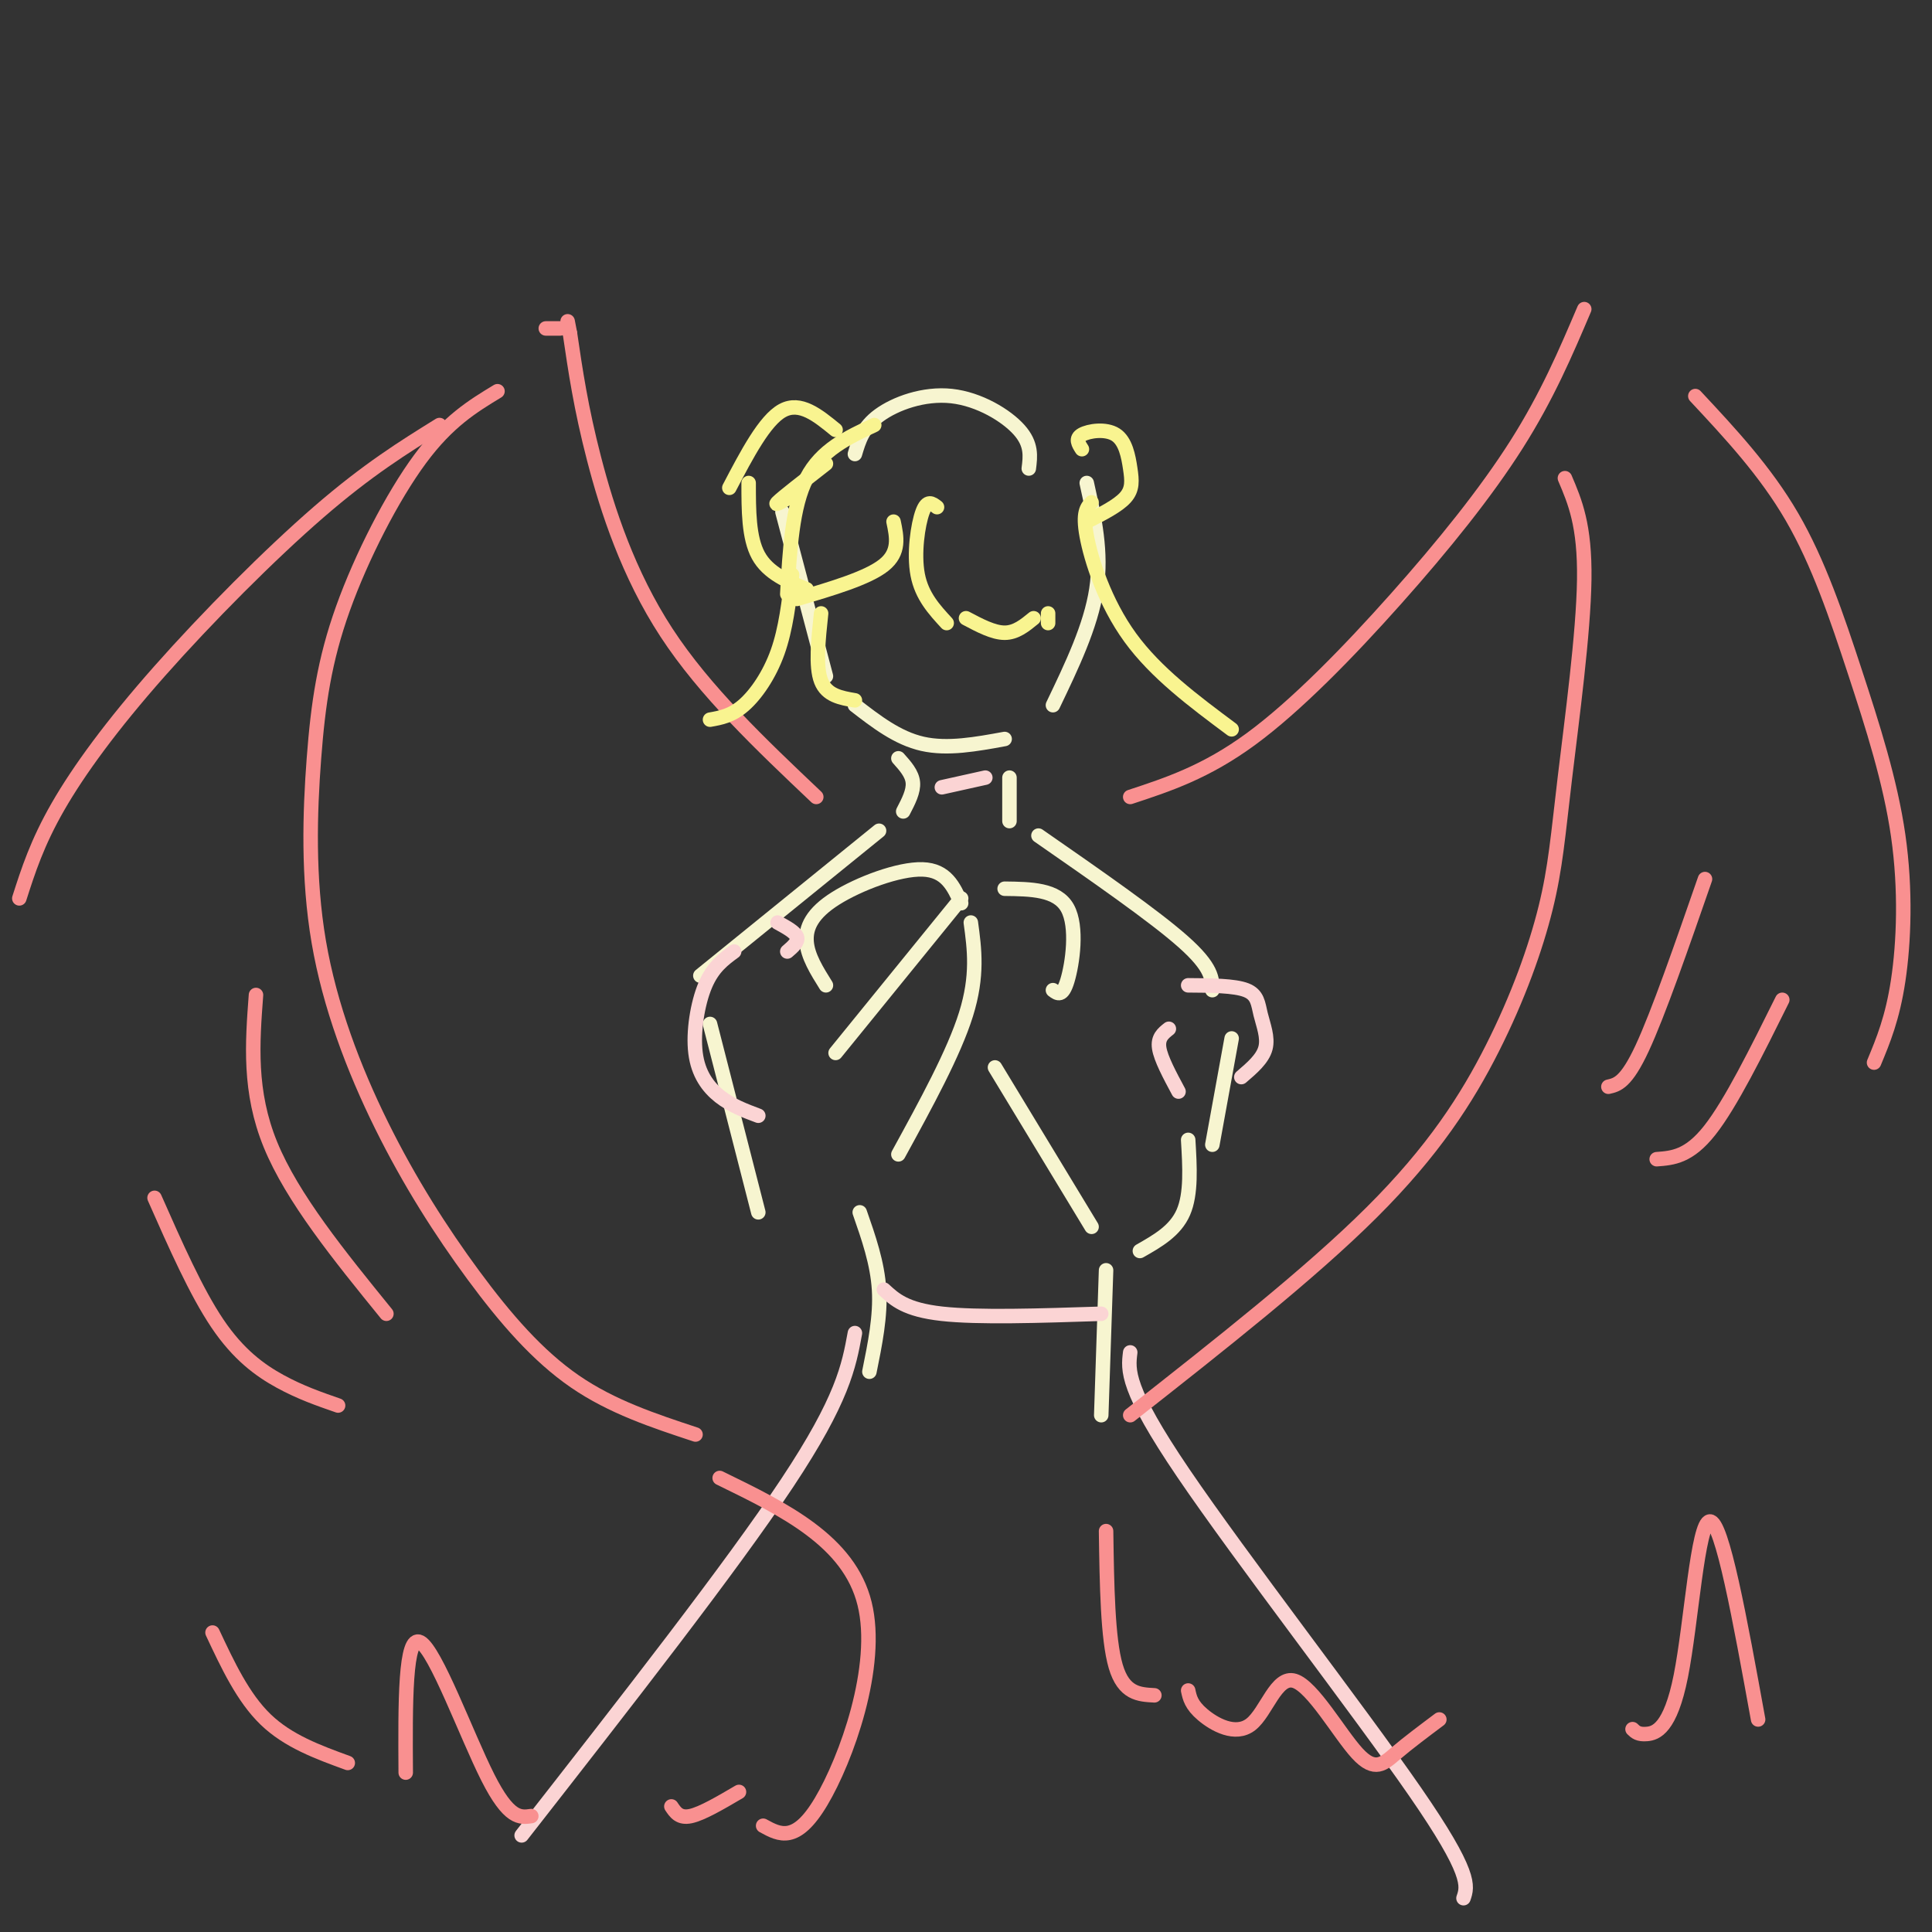 <svg viewBox='0 0 400 400' version='1.1' xmlns='http://www.w3.org/2000/svg' xmlns:xlink='http://www.w3.org/1999/xlink'><rect x="0" y="0" width="400" height="400" fill="#333333" stroke="none"/><g fill='none' stroke='#F7F5D0' stroke-width='3' stroke-linecap='round' stroke-linejoin='round'><path d='M162,106c0.000,0.000 9.000,34.000 9,34'/><path d='M177,146c4.417,3.417 8.833,6.833 14,8c5.167,1.167 11.083,0.083 17,-1'/><path d='M218,146c3.917,-8.167 7.833,-16.333 9,-24c1.167,-7.667 -0.417,-14.833 -2,-22'/><path d='M177,94c0.821,-2.768 1.643,-5.536 5,-8c3.357,-2.464 9.250,-4.625 15,-4c5.750,0.625 11.357,4.036 14,7c2.643,2.964 2.321,5.482 2,8'/><path d='M186,157c1.417,1.583 2.833,3.167 3,5c0.167,1.833 -0.917,3.917 -2,6'/><path d='M209,161c0.000,0.000 0.000,9.000 0,9'/><path d='M182,172c0.000,0.000 -37.000,30.000 -37,30'/><path d='M215,173c12.000,8.333 24.000,16.667 30,22c6.000,5.333 6.000,7.667 6,10'/><path d='M255,215c0.000,0.000 -4.000,22.000 -4,22'/><path d='M147,212c0.000,0.000 10.000,39.000 10,39'/><path d='M186,239c5.750,-10.500 11.500,-21.000 14,-29c2.500,-8.000 1.750,-13.500 1,-19'/><path d='M173,218c0.000,0.000 26.000,-32.000 26,-32'/><path d='M208,184c5.422,0.067 10.844,0.133 13,4c2.156,3.867 1.044,11.533 0,15c-1.044,3.467 -2.022,2.733 -3,2'/><path d='M206,221c0.000,0.000 20.000,33.000 20,33'/><path d='M236,259c3.667,-2.083 7.333,-4.167 9,-8c1.667,-3.833 1.333,-9.417 1,-15'/><path d='M199,187c-1.548,-3.423 -3.095,-6.845 -8,-7c-4.905,-0.155 -13.167,2.958 -18,6c-4.833,3.042 -6.238,6.012 -6,9c0.238,2.988 2.119,5.994 4,9'/><path d='M178,251c1.833,5.250 3.667,10.500 4,16c0.333,5.500 -0.833,11.250 -2,17'/><path d='M229,263c0.000,0.000 -1.000,30.000 -1,30'/></g>
<g fill='none' stroke='#FBD4D4' stroke-width='3' stroke-linecap='round' stroke-linejoin='round'><path d='M195,163c0.000,0.000 9.000,-2.000 9,-2'/><path d='M161,191c1.833,1.000 3.667,2.000 4,3c0.333,1.000 -0.833,2.000 -2,3'/><path d='M152,197c-2.208,1.619 -4.417,3.238 -6,7c-1.583,3.762 -2.542,9.667 -2,14c0.542,4.333 2.583,7.095 5,9c2.417,1.905 5.208,2.952 8,4'/><path d='M246,204c4.792,0.030 9.583,0.060 12,1c2.417,0.940 2.458,2.792 3,5c0.542,2.208 1.583,4.774 1,7c-0.583,2.226 -2.792,4.113 -5,6'/><path d='M242,213c-1.167,0.917 -2.333,1.833 -2,4c0.333,2.167 2.167,5.583 4,9'/><path d='M183,267c2.250,2.083 4.500,4.167 12,5c7.500,0.833 20.250,0.417 33,0'/><path d='M177,276c-1.250,6.833 -2.500,13.667 -14,31c-11.500,17.333 -33.250,45.167 -55,73'/><path d='M234,280c-0.467,3.711 -0.933,7.422 11,25c11.933,17.578 36.267,49.022 48,66c11.733,16.978 10.867,19.489 10,22'/></g>
<g fill='none' stroke='#F99090' stroke-width='3' stroke-linecap='round' stroke-linejoin='round'><path d='M169,165c-11.533,-10.933 -23.067,-21.867 -31,-34c-7.933,-12.133 -12.267,-25.467 -15,-36c-2.733,-10.533 -3.867,-18.267 -5,-26'/><path d='M118,69c-0.833,-4.333 -0.417,-2.167 0,0'/><path d='M116,68c0.000,0.000 -3.000,0.000 -3,0'/><path d='M103,81c-5.121,3.106 -10.242,6.212 -16,14c-5.758,7.788 -12.154,20.259 -16,31c-3.846,10.741 -5.144,19.752 -6,31c-0.856,11.248 -1.271,24.732 1,38c2.271,13.268 7.227,26.319 13,38c5.773,11.681 12.362,21.991 19,31c6.638,9.009 13.325,16.717 21,22c7.675,5.283 16.337,8.142 25,11'/><path d='M91,88c-7.411,4.595 -14.821,9.190 -25,18c-10.179,8.810 -23.125,21.833 -33,33c-9.875,11.167 -16.679,20.476 -21,28c-4.321,7.524 -6.161,13.262 -8,19'/><path d='M44,338c3.167,6.750 6.333,13.500 11,18c4.667,4.500 10.833,6.750 17,9'/><path d='M84,367c-0.089,-14.333 -0.178,-28.667 3,-27c3.178,1.667 9.622,19.333 14,28c4.378,8.667 6.689,8.333 9,8'/><path d='M139,374c0.833,1.250 1.667,2.500 4,2c2.333,-0.500 6.167,-2.750 10,-5'/><path d='M149,306c13.400,6.533 26.800,13.067 30,26c3.200,12.933 -3.800,32.267 -9,41c-5.200,8.733 -8.600,6.867 -12,5'/><path d='M234,165c7.833,-2.577 15.667,-5.155 25,-12c9.333,-6.845 20.167,-17.958 30,-29c9.833,-11.042 18.667,-22.012 25,-32c6.333,-9.988 10.167,-18.994 14,-28'/><path d='M324,99c2.079,4.871 4.159,9.742 4,21c-0.159,11.258 -2.556,28.903 -4,41c-1.444,12.097 -1.933,18.644 -4,27c-2.067,8.356 -5.710,18.519 -11,29c-5.290,10.481 -12.226,21.280 -25,34c-12.774,12.720 -31.387,27.360 -50,42'/><path d='M229,317c0.167,11.167 0.333,22.333 2,28c1.667,5.667 4.833,5.833 8,6'/><path d='M246,350c0.316,1.495 0.632,2.990 3,5c2.368,2.010 6.786,4.536 10,2c3.214,-2.536 5.222,-10.133 9,-9c3.778,1.133 9.325,10.997 13,15c3.675,4.003 5.479,2.144 8,0c2.521,-2.144 5.761,-4.572 9,-7'/><path d='M351,82c7.246,7.761 14.491,15.522 20,25c5.509,9.478 9.281,20.675 13,32c3.719,11.325 7.386,22.780 9,34c1.614,11.220 1.175,22.206 0,30c-1.175,7.794 -3.088,12.397 -5,17'/><path d='M338,358c0.595,0.583 1.190,1.167 3,1c1.810,-0.167 4.833,-1.083 7,-12c2.167,-10.917 3.476,-31.833 6,-32c2.524,-0.167 6.262,20.417 10,41'/><path d='M353,182c-4.833,13.917 -9.667,27.833 -13,35c-3.333,7.167 -5.167,7.583 -7,8'/><path d='M343,240c3.333,-0.250 6.667,-0.500 11,-6c4.333,-5.500 9.667,-16.250 15,-27'/><path d='M53,206c-0.750,10.000 -1.500,20.000 3,31c4.500,11.000 14.250,23.000 24,35'/><path d='M70,291c-3.911,-1.356 -7.822,-2.711 -12,-5c-4.178,-2.289 -8.622,-5.511 -13,-12c-4.378,-6.489 -8.689,-16.244 -13,-26'/></g>
<g fill='none' stroke='#F9F490' stroke-width='3' stroke-linecap='round' stroke-linejoin='round'><path d='M194,105c-1.022,-0.800 -2.044,-1.600 -3,1c-0.956,2.600 -1.844,8.600 -1,13c0.844,4.400 3.422,7.200 6,10'/><path d='M200,128c2.833,1.500 5.667,3.000 8,3c2.333,0.000 4.167,-1.500 6,-3'/><path d='M217,129c0.000,0.000 0.000,-2.000 0,-2'/><path d='M181,88c-5.500,2.583 -11.000,5.167 -14,11c-3.000,5.833 -3.500,14.917 -4,24'/><path d='M226,104c-0.956,1.044 -1.911,2.089 -1,7c0.911,4.911 3.689,13.689 9,21c5.311,7.311 13.156,13.156 21,19'/><path d='M164,119c-0.644,5.600 -1.289,11.200 -3,16c-1.711,4.800 -4.489,8.800 -7,11c-2.511,2.200 -4.756,2.600 -7,3'/><path d='M173,89c-3.667,-3.000 -7.333,-6.000 -11,-4c-3.667,2.000 -7.333,9.000 -11,16'/><path d='M224,93c-0.707,-1.096 -1.413,-2.191 0,-3c1.413,-0.809 4.946,-1.330 7,0c2.054,1.330 2.630,4.512 3,7c0.370,2.488 0.534,4.282 -1,6c-1.534,1.718 -4.767,3.359 -8,5'/><path d='M155,100c0.000,5.667 0.000,11.333 2,15c2.000,3.667 6.000,5.333 10,7'/><path d='M185,108c0.667,3.167 1.333,6.333 -2,9c-3.333,2.667 -10.667,4.833 -18,7'/><path d='M170,127c-0.583,5.500 -1.167,11.000 0,14c1.167,3.000 4.083,3.500 7,4'/><path d='M171,96c-4.500,3.500 -9.000,7.000 -10,8c-1.000,1.000 1.500,-0.500 4,-2'/></g>
</svg>